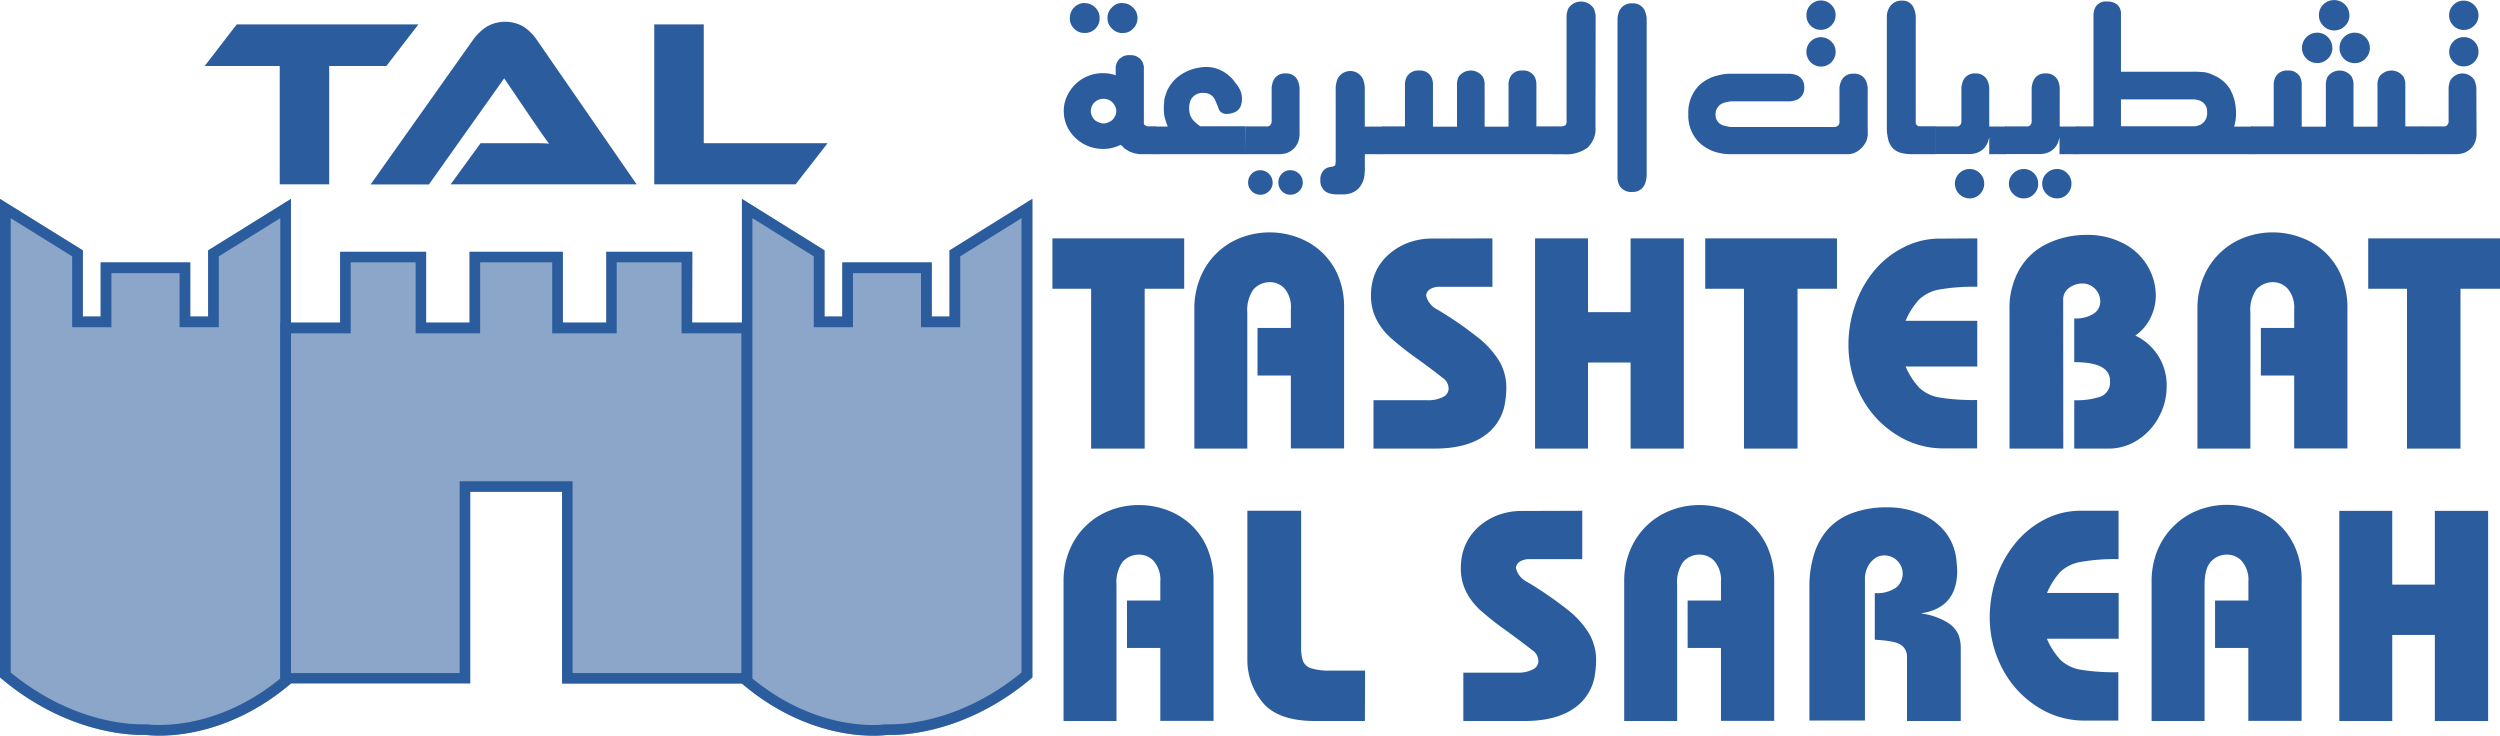 <svg xmlns="http://www.w3.org/2000/svg" xmlns:xlink="http://www.w3.org/1999/xlink" viewBox="0 0 465 136.84"><defs><style>.cls-1{fill:none;}.cls-2{fill:#2b5c9d;}.cls-3{opacity:0.55;}.cls-4{clip-path:url(#clip-path);}</style><clipPath id="clip-path"><rect class="cls-1" y="36.99" width="192" height="99.84"></rect></clipPath></defs><g id="Layer_2" data-name="Layer 2"><g id="Layer_1-2" data-name="Layer 1"><path class="cls-2" d="M250,57.41v26h-9.9V69.85h-6.2V61h6.2V57.52A5.37,5.37,0,0,0,239,53.75a3.68,3.68,0,0,0-2.81-1.27,4.12,4.12,0,0,0-3.06,1.37A6.67,6.67,0,0,0,232,58.17V83.44h-9.85V57.52a15.08,15.08,0,0,1,1.17-6.05,13.27,13.27,0,0,1,7.62-7.31,15,15,0,0,1,10.43,0,13.27,13.27,0,0,1,4.42,2.68,13,13,0,0,1,3.1,4.43A15.33,15.33,0,0,1,250,57.41"></path><path class="cls-2" d="M277.59,44.34v9h-9.78a3.36,3.36,0,0,0-1.79.43,1.55,1.55,0,0,0-.76,1.2,3.9,3.9,0,0,0,2.11,2.62,68.31,68.31,0,0,1,7.44,5.11,17,17,0,0,1,4.09,4.52,9.85,9.85,0,0,1,1.28,5,17.6,17.6,0,0,1-.37,3.35,9.16,9.16,0,0,1-4.13,5.76c-2.19,1.4-5.16,2.11-8.9,2.11H255.47v-9h9.89a6.07,6.07,0,0,0,3.08-.62,1.74,1.74,0,0,0,1-1.45,2.45,2.45,0,0,0-1.19-2.15q-1.69-1.37-4.82-3.62a56.86,56.86,0,0,1-4.79-3.78A11.92,11.92,0,0,1,256,59.37a9.62,9.62,0,0,1-1-4.44,12,12,0,0,1,.17-2,9.72,9.72,0,0,1,1.29-3.44A10,10,0,0,1,259,46.76,11.25,11.25,0,0,1,262.36,45a12.56,12.56,0,0,1,4-.63Z"></path><polygon class="cls-2" points="295.37 44.34 295.37 58.06 303.29 58.06 303.29 44.34 313.19 44.34 313.19 83.44 303.29 83.44 303.29 67.43 295.37 67.43 295.37 83.44 285.52 83.44 285.52 44.34 295.37 44.34"></polygon><polygon class="cls-2" points="317.17 44.34 341.68 44.34 341.68 53.71 334.34 53.71 334.34 83.44 324.38 83.44 324.38 53.71 317.17 53.71 317.17 44.34"></polygon><path class="cls-2" d="M367.78,44.34v9a37.6,37.6,0,0,0-7,.5A7.33,7.33,0,0,0,357,55.67a13.54,13.54,0,0,0-2.56,4h13.33v8.51H354.45a13.47,13.47,0,0,0,2.6,4,7.25,7.25,0,0,0,3.69,1.76,40.1,40.1,0,0,0,7,.46v9h-6.46a15.94,15.94,0,0,1-8.3-2.39,18.35,18.35,0,0,1-6.53-6.75,20.56,20.56,0,0,1-2.64-10.06,22.6,22.6,0,0,1,1.24-7.44,20.13,20.13,0,0,1,3.55-6.41A17.06,17.06,0,0,1,354.09,46a14.56,14.56,0,0,1,6.79-1.62Z"></path><path class="cls-2" d="M383.77,83.44h-10V57.63a14.42,14.42,0,0,1,1.87-7.58,11.92,11.92,0,0,1,5.11-4.71,16.77,16.77,0,0,1,7.26-1.65,14.46,14.46,0,0,1,7,1.61,11,11,0,0,1,4.46,4.22,10.78,10.78,0,0,1,1.51,5.5,9.33,9.33,0,0,1-1,4.12,8.53,8.53,0,0,1-2.81,3.28A10.17,10.17,0,0,1,403,71.89a11.87,11.87,0,0,1-1.4,5.58,11.53,11.53,0,0,1-3.91,4.32,9.92,9.92,0,0,1-5.57,1.65h-6.31v-9a14,14,0,0,0,4.94-.68,2.83,2.83,0,0,0,1.71-2.94q0-3.47-6.65-3.46V59.23a6.12,6.12,0,0,0,3.61-.89,2.69,2.69,0,0,0,1.23-2.24,3.51,3.51,0,0,0-.43-1.66,3.35,3.35,0,0,0-1.2-1.25,3.17,3.17,0,0,0-1.68-.46,4.14,4.14,0,0,0-2.48.81,2.63,2.63,0,0,0-1.11,2.23Z"></path><path class="cls-2" d="M436.62,57.41v26h-9.9V69.85h-6.2V61h6.2V57.52a5.37,5.37,0,0,0-1.17-3.77,3.67,3.67,0,0,0-2.81-1.27,4.15,4.15,0,0,0-3.06,1.37,6.67,6.67,0,0,0-1.11,4.32V83.44h-9.85V57.52a15.08,15.08,0,0,1,1.17-6.05,13.27,13.27,0,0,1,7.62-7.31,15,15,0,0,1,10.43,0,13.31,13.31,0,0,1,4.43,2.68,12.94,12.94,0,0,1,3.09,4.43,15.16,15.16,0,0,1,1.16,6.15"></path><polygon class="cls-2" points="440.49 44.34 465 44.34 465 53.71 457.65 53.71 457.65 83.44 447.7 83.44 447.7 53.71 440.49 53.71 440.49 44.34"></polygon><path class="cls-2" d="M225.72,108.08v26h-9.9V120.52h-6.2V111.7h6.2v-3.51a5.39,5.39,0,0,0-1.17-3.77,3.69,3.69,0,0,0-2.81-1.26,4.06,4.06,0,0,0-3.06,1.37,6.62,6.62,0,0,0-1.11,4.31v25.27h-9.85V108.19a15,15,0,0,1,1.17-6,13.27,13.27,0,0,1,7.62-7.31,14.72,14.72,0,0,1,5.23-.94,15,15,0,0,1,5.2.92,13.44,13.44,0,0,1,4.43,2.69,12.9,12.9,0,0,1,3.09,4.42,15.37,15.37,0,0,1,1.16,6.15"></path><path class="cls-2" d="M253.87,134.11h-9.19q-7,0-9.84-3.47a12.4,12.4,0,0,1-2.83-8.07V95h10v25.38a7.34,7.34,0,0,0,.36,2.61,2.39,2.39,0,0,0,1.52,1.32,11.46,11.46,0,0,0,3.63.42h6.39Z"></path><path class="cls-2" d="M294.3,95v9h-9.78a3.33,3.33,0,0,0-1.8.44,1.56,1.56,0,0,0-.76,1.2,3.89,3.89,0,0,0,2.11,2.61,68.46,68.46,0,0,1,7.45,5.12,16.78,16.78,0,0,1,4.08,4.52,9.82,9.82,0,0,1,1.28,5,18.26,18.26,0,0,1-.36,3.35,9.17,9.17,0,0,1-4.14,5.76c-2.19,1.4-5.15,2.11-8.89,2.11H272.18v-9h9.89a6.07,6.07,0,0,0,3.07-.61,1.75,1.75,0,0,0,1-1.46,2.47,2.47,0,0,0-1.2-2.15c-1.13-.91-2.74-2.11-4.82-3.62a56.67,56.67,0,0,1-4.78-3.77,12.14,12.14,0,0,1-2.63-3.42,9.73,9.73,0,0,1-1-4.43,13,13,0,0,1,.17-2,9.84,9.84,0,0,1,1.29-3.45,10.15,10.15,0,0,1,2.47-2.73,11.56,11.56,0,0,1,3.38-1.8,12.52,12.52,0,0,1,4-.63Z"></path><path class="cls-2" d="M330,108.08v26h-9.9V120.52h-6.2V111.7h6.2v-3.51a5.39,5.39,0,0,0-1.17-3.77,3.69,3.69,0,0,0-2.81-1.26,4,4,0,0,0-3.06,1.37,6.62,6.62,0,0,0-1.11,4.31v25.27h-9.85V108.19a15,15,0,0,1,1.17-6,13.27,13.27,0,0,1,7.62-7.31,14.72,14.72,0,0,1,5.23-.94,15,15,0,0,1,5.2.92,13.44,13.44,0,0,1,4.43,2.69,13,13,0,0,1,3.09,4.42,15.37,15.37,0,0,1,1.16,6.15"></path><path class="cls-2" d="M357.36,114.1a12.82,12.82,0,0,1,4.85,1.67,5.18,5.18,0,0,1,2.06,2.28,6.94,6.94,0,0,1,.43,2.45v13.61h-10v-12a2.55,2.55,0,0,0-1.07-2.12c-.72-.55-2.36-.86-4.92-1v-8.68a6.16,6.16,0,0,0,3.94-1,3.35,3.35,0,0,0,.25-5,3.33,3.33,0,0,0-2.43-1,2.94,2.94,0,0,0-1.9.67,4.33,4.33,0,0,0-1.26,1.64,4.71,4.71,0,0,0-.43,1.91v26.49H336.55V109.2a20.22,20.22,0,0,1,.85-6.06,12.58,12.58,0,0,1,2.59-4.7,11.23,11.23,0,0,1,4.52-3A18.22,18.22,0,0,1,351,94.36a15.87,15.87,0,0,1,6.18,1.19A11.18,11.18,0,0,1,361.85,99a10.05,10.05,0,0,1,2.07,5.49c.08.8.12,1.35.12,1.66q0,6.91-6.68,7.92"></path><path class="cls-2" d="M394.05,95v9a36.48,36.48,0,0,0-7,.51,7.36,7.36,0,0,0-3.75,1.78,13.68,13.68,0,0,0-2.56,4h13.33v8.52H380.72a13.6,13.6,0,0,0,2.6,4,7.25,7.25,0,0,0,3.69,1.76,39.29,39.29,0,0,0,7,.46v9h-6.46a16,16,0,0,1-8.3-2.38,18.43,18.43,0,0,1-6.52-6.76,20.42,20.42,0,0,1-2.64-10,23,23,0,0,1,1.23-7.45,20.44,20.44,0,0,1,3.55-6.41,17.14,17.14,0,0,1,5.45-4.42A14.51,14.51,0,0,1,387.15,95Z"></path><path class="cls-2" d="M428.1,108.08v26h-9.91V120.52H412V111.7h6.2v-3.51a5.34,5.34,0,0,0-1.17-3.77,3.67,3.67,0,0,0-2.8-1.26,4,4,0,0,0-3.06,1.37c-.75.86-1.12,2.3-1.12,4.31v25.27H400.2V108.19a15.17,15.17,0,0,1,1.16-6,13.38,13.38,0,0,1,3.15-4.53A13.22,13.22,0,0,1,409,94.84a14.68,14.68,0,0,1,5.23-.94,15,15,0,0,1,5.2.92,13.39,13.39,0,0,1,4.42,2.69,12.9,12.9,0,0,1,3.09,4.42,15.2,15.2,0,0,1,1.17,6.15"></path><polygon class="cls-2" points="444.96 95.02 444.96 108.74 452.88 108.74 452.88 95.02 462.79 95.02 462.79 134.11 452.88 134.11 452.88 118.1 444.96 118.1 444.96 134.11 435.11 134.11 435.11 95.02 444.96 95.02"></polygon><polygon class="cls-2" points="195.75 44.34 220.26 44.34 220.26 53.71 212.91 53.71 212.91 83.44 202.95 83.44 202.95 53.71 195.75 53.71 195.75 44.34"></polygon><path class="cls-2" d="M52.13,40.58v85.63c-9.2,7.5-18,8.63-22.52,8.63a17.14,17.14,0,0,1-2.24-.12l-.23,0h-.22a5.2,5.2,0,0,1-.63,0c-3,0-13.39-.71-24.3-9.63V40.58l11.43,7.1V60.86h7.3V50.8H33.4V60.86h7.3V47.68Zm2-3.59L38.71,46.57v12.3H35.39V48.81H18.72V58.87H15.41V46.57L0,37v89c11.75,10,23.25,10.69,26.29,10.69.5,0,.77,0,.77,0a17.74,17.74,0,0,0,2.55.15c4.52,0,14.43-1.13,24.51-9.7V37Z"></path><g class="cls-3"><g class="cls-4"><path class="cls-2" d="M176.61,46.57v12.3h-3.3V48.81H156.66V58.87h-3.3V46.57L138,37V60h-9.24V46.84h-16V60h-8.09V46.84H87.34V60H79.26V46.84h-16V60H54.12V37L38.71,46.57v12.3H35.39V48.81H18.73V58.87H15.41V46.57L0,37v89c13.69,11.64,27.06,10.67,27.06,10.67s13.37,2.09,27.06-9.55H87.46V91.47h17.08v35.67H138c13.67,11.64,27,9.55,27,9.55s13.34,1,27-10.67V37Z"></path></g></g><path class="cls-2" d="M190,40.58v84.51c-10.89,8.92-21.28,9.63-24.25,9.63h-.63l-.23,0-.21,0a16.45,16.45,0,0,1-2.25.13c-4.49,0-13.3-1.14-22.48-8.64V40.58l11.41,7.1V60.86h7.29V50.8h12.65V60.86h7.3V47.68ZM192,37l-15.39,9.58v12.3h-3.3V48.81H156.67V58.87h-3.31V46.57L138,37v90.15c10.07,8.57,20,9.7,24.47,9.7a17.74,17.74,0,0,0,2.55-.15s.26,0,.77,0c3,0,14.51-.71,26.24-10.69V37Z"></path><path class="cls-2" d="M126.77,48.79V62H137.9v63.19H106.5V89.51h-21v35.68H54.1V62H65.23V48.79H77.31V62h12V48.79h13.4V62h12V48.79Zm2-1.95h-16V60h-8.08V46.84H87.34V60H79.26V46.84h-16V60H52.15v67.1H87.46V91.47h17.08v35.67h35.31V60H128.73Z"></path><polygon class="cls-2" points="77.82 4.54 71.86 12.28 61.23 12.28 61.23 34.29 52.03 34.29 52.03 12.28 38.07 12.28 44.03 4.54 77.82 4.54"></polygon><path class="cls-2" d="M83.82,34.29l5.56-7.65H99.62c1,0,1.8,0,2.51.09-.41-.54-.89-1.21-1.44-2s-1.07-1.58-1.58-2.29l-5.33-7.87-14,19.74H68.93L88,7.39a10.12,10.12,0,0,1,2.35-2.31A6.81,6.81,0,0,1,97.44,5a9,9,0,0,1,2.38,2.38l18.59,26.9Z"></path><polygon class="cls-2" points="153.93 26.64 147.97 34.29 121.69 34.29 121.69 4.54 130.9 4.54 130.9 26.64 153.93 26.64"></polygon><path class="cls-2" d="M215,28.68h-2.35a3.94,3.94,0,0,1-.47,0,4.36,4.36,0,0,1-.52-.05l-.49-.08a3.94,3.94,0,0,1-.69-.22,3.11,3.11,0,0,1-.73-.34l-.63-.4-.37-.41-.16-.14-.13-.11a7.3,7.3,0,0,1-.75.32,6.61,6.61,0,0,1-.81.25,7,7,0,0,1-1.73.2A7.34,7.34,0,0,1,200,25.62a6.84,6.84,0,0,1-2-3.57,7.2,7.2,0,0,1-.14-1.42,6.43,6.43,0,0,1,.58-2.7A7.67,7.67,0,0,1,200,15.69a7.32,7.32,0,0,1,2.3-1.52,7.19,7.19,0,0,1,2.86-.56,7.08,7.08,0,0,1,2.36.39V12.78l0-.37a2.89,2.89,0,0,1,.27-.86,3.31,3.31,0,0,1,.39-.56,4.31,4.31,0,0,1,.36-.28,2.24,2.24,0,0,1,1.43-.45h.46a2.59,2.59,0,0,1,.56.08,2,2,0,0,1,.61.26l.3.2a.88.88,0,0,1,.24.21l.32.45a1.69,1.69,0,0,1,.2.5l.1.43,0,.29,0,.1V23l0,.09.16.16.27.18.29.07.23,0H215ZM201.72.59a2.68,2.68,0,0,1,2,.81,2.66,2.66,0,0,1,.81,2,2.65,2.65,0,0,1-.79,1.93,2.65,2.65,0,0,1-2,.8,2.59,2.59,0,0,1-1.95-.8A2.52,2.52,0,0,1,199,3.37a2.66,2.66,0,0,1,.81-2,2.66,2.66,0,0,1,1.95-.81m5.86,20.11a1.76,1.76,0,0,0-.2-.88,2.48,2.48,0,0,0-.5-.74,2.09,2.09,0,0,0-.77-.5,2.29,2.29,0,0,0-.92-.17,2.5,2.5,0,0,0-.86.16,2.22,2.22,0,0,0-.8.51,2,2,0,0,0-.49.71,2.21,2.21,0,0,0,0,1.77,2.38,2.38,0,0,0,.51.75,1.92,1.92,0,0,0,.76.46,1.81,1.81,0,0,0,.89.22,1.9,1.9,0,0,0,.92-.22,2,2,0,0,0,.76-.46,2.33,2.33,0,0,0,.51-.74,1.86,1.86,0,0,0,.2-.87M208.81.59a2.59,2.59,0,0,1,1.93.82,2.58,2.58,0,0,1,.83,2,2.61,2.61,0,0,1-.83,1.93,2.5,2.5,0,0,1-1.93.8,2.53,2.53,0,0,1-1.95-.8A2.51,2.51,0,0,1,206,3.37a2.59,2.59,0,0,1,.84-2,2.54,2.54,0,0,1,1.95-.82"></path><path class="cls-2" d="M231.76,28.68H214.84V23.53h2.37a9.18,9.18,0,0,1-.36-1,6.45,6.45,0,0,1-.38-1.92c0-.6,0-1.16.08-1.7,0-.19,0-.42.08-.7s.26-.81.4-1.22a7.39,7.39,0,0,1,1.82-2.5A8.53,8.53,0,0,1,223,12.59a6.89,6.89,0,0,1,1.36-.13,6.16,6.16,0,0,1,3.11.82,7.36,7.36,0,0,1,1.88,1.55l.63.82.11.14a4.78,4.78,0,0,1,.46.74,3.67,3.67,0,0,1,.45,1.89,3.38,3.38,0,0,1-.3,1.47,2.05,2.05,0,0,1-1.09,1,3.86,3.86,0,0,1-.76.23,3.37,3.37,0,0,1-.66.07,1.58,1.58,0,0,1-1.4-.69,3.37,3.37,0,0,1-.28-.72l-.4-.95a3.21,3.21,0,0,0-.44-.77,2.23,2.23,0,0,0-1.76-.77,2.47,2.47,0,0,0-2.33,1.11,3.49,3.49,0,0,0-.39,1.75v.29a3.16,3.16,0,0,0,1,2.19,7.07,7.07,0,0,0,1.06.86h8.46Z"></path><path class="cls-2" d="M241.72,25.06a4.47,4.47,0,0,1-.13.9,3.56,3.56,0,0,1-.94,1.68,3.49,3.49,0,0,1-1.65.92,8.7,8.7,0,0,1-.9.12h-6.39V23.51h3.67a2.42,2.42,0,0,0,.45,0,.72.72,0,0,0,.43-.24,1.14,1.14,0,0,0,.27-.55c0-.07,0-.18,0-.34V16.27a3.9,3.9,0,0,1,.33-1.3,2.29,2.29,0,0,1,2.25-1.31A2.32,2.32,0,0,1,241.4,15a5.29,5.29,0,0,1,.32,1.3Zm-5,8.89a2.19,2.19,0,0,1-.68,1.6,2.16,2.16,0,0,1-1.6.67,2.2,2.2,0,0,1-1.62-.67,2.18,2.18,0,0,1-.67-1.6,2.25,2.25,0,0,1,2.29-2.29A2.3,2.3,0,0,1,236.71,34m5.62,0A2.31,2.31,0,0,1,240,36.22a2.11,2.11,0,0,1-1.57-.67,2.2,2.2,0,0,1-.65-1.6,2.23,2.23,0,0,1,.64-1.63,2.13,2.13,0,0,1,1.58-.66,2.27,2.27,0,0,1,1.63.66,2.19,2.19,0,0,1,.68,1.63"></path><path class="cls-2" d="M257.19,28.68h-3.33v3a11.19,11.19,0,0,1-.11,1.16,4.23,4.23,0,0,1-.93,2.06A3.64,3.64,0,0,1,251.07,36a8.85,8.85,0,0,1-1,.16l-1.65,0a5,5,0,0,1-.88-.13,2.34,2.34,0,0,1-1.95-2.45,2.42,2.42,0,0,1,1-2.24,3.14,3.14,0,0,1,1-.32l.18,0a1.26,1.26,0,0,0,.59-.3,6.24,6.24,0,0,0,.08-1.26c0-.79,0-1.95,0-3.45s0-2.91,0-4.28,0-2.51,0-3.41,0-1.62,0-2.16a5.5,5.5,0,0,1,.34-1.47,2.63,2.63,0,0,1,4.73,0,5.91,5.91,0,0,1,.34,1.48v7.38h3.33Z"></path><path class="cls-2" d="M257.06,28.68V23.51h4.26V15.45a3.86,3.86,0,0,1,.34-1.16,2.43,2.43,0,0,1,2.3-1.17,2.35,2.35,0,0,1,2.25,1.17,3.41,3.41,0,0,1,.32,1.16v8.11H271V15.45a3.74,3.74,0,0,1,.3-1.16,2.76,2.76,0,0,1,4.51,0,3.38,3.38,0,0,1,.33,1.16v8.11h4.45V15.45a3.38,3.38,0,0,1,.33-1.16,2.34,2.34,0,0,1,2.25-1.17,2.38,2.38,0,0,1,2.28,1.17,3.41,3.41,0,0,1,.32,1.16v8.06h3.31v5.17Z"></path><path class="cls-2" d="M296.76,23.56a4.76,4.76,0,0,1-1.6,4,6.77,6.77,0,0,1-4.28,1.13H289V23.51h1.52a1.17,1.17,0,0,0,.68-.27,1,1,0,0,0,.18-.68V2.88a4.29,4.29,0,0,1,.32-1.29,2.82,2.82,0,0,1,4.75,0,5,5,0,0,1,.34,1.31Z"></path><path class="cls-2" d="M306.28,32.73a5.25,5.25,0,0,1-.32,1.48,2.37,2.37,0,0,1-2.36,1.49,2.51,2.51,0,0,1-2.4-1.22,3.62,3.62,0,0,1-.34-1.23V3.42A4.82,4.82,0,0,1,301.2,2,2.48,2.48,0,0,1,303.63.63,2.34,2.34,0,0,1,305.94,2a5.17,5.17,0,0,1,.34,1.4Z"></path><path class="cls-2" d="M347.41,25.1a4.46,4.46,0,0,1-.27,1.13,4.09,4.09,0,0,1-.93,1.32,3.91,3.91,0,0,1-1.59,1,6.86,6.86,0,0,1-.72.13H321.66a8.74,8.74,0,0,1-2-.26,7.67,7.67,0,0,1-3.63-1.94,7,7,0,0,1-2-5.26A7.13,7.13,0,0,1,316,15.92,7.54,7.54,0,0,1,319.66,14a8.29,8.29,0,0,1,2-.28h11.31a4.71,4.71,0,0,1,1.31.3,2.31,2.31,0,0,1,1.31,2.26,2.3,2.3,0,0,1-1.31,2.25,4.28,4.28,0,0,1-1.31.32H322a6.2,6.2,0,0,0-1.45.31,2.17,2.17,0,0,0-1.45,2.17,2,2,0,0,0,1.45,2,6.39,6.39,0,0,0,1.45.29H341l.32,0a1.13,1.13,0,0,0,.56-.27.83.83,0,0,0,.26-.52,1.82,1.82,0,0,0,0-.32V16.27A4.13,4.13,0,0,1,342.5,15a2.33,2.33,0,0,1,2.28-1.29,2.35,2.35,0,0,1,2.29,1.3,4.36,4.36,0,0,1,.32,1.31v7.25Zm-6-22.25a2.6,2.6,0,0,1-.81,1.91,2.72,2.72,0,0,1-3.85,0A2.63,2.63,0,0,1,336,2.85,2.68,2.68,0,0,1,336.77.9a2.69,2.69,0,0,1,3.85,0,2.63,2.63,0,0,1,.81,2m0,6.76a2.72,2.72,0,1,1-5.44,0,2.68,2.68,0,0,1,.78-1.93,2.69,2.69,0,0,1,3.85,0,2.63,2.63,0,0,1,.81,1.93"></path><path class="cls-2" d="M360.05,28.68h-4l-.32,0a8.52,8.52,0,0,1-1.76-.16,3.56,3.56,0,0,1-1.82-.86,3.72,3.72,0,0,1-1-2,7.8,7.8,0,0,1-.2-1.86V23.6a.7.7,0,0,1,0-.16V3.29a3.39,3.39,0,0,1,.7-2.24,2.64,2.64,0,0,1,2.16-.93,2.18,2.18,0,0,1,2,1.08,4.39,4.39,0,0,1,.52,2.31v18.9a3.59,3.59,0,0,0,0,.47.64.64,0,0,0,.22.41.66.66,0,0,0,.43.2l.47,0h2.58Z"></path><path class="cls-2" d="M373.15,28.68H370V25.46a5,5,0,0,1-.27,1,3.79,3.79,0,0,1-.77,1.2,3.55,3.55,0,0,1-1.65.88,6,6,0,0,1-.88.12h-6.49V23.51h3.74a2.42,2.42,0,0,0,.45,0,.68.68,0,0,0,.43-.23,1,1,0,0,0,.26-.56c0-.08,0-.19,0-.34V16.27a4.41,4.41,0,0,1,.34-1.3,2.28,2.28,0,0,1,2.22-1.31A2.35,2.35,0,0,1,369.68,15a4.2,4.2,0,0,1,.32,1.3v7.24h3.15Zm-4.09,5.48a2.71,2.71,0,0,1-.79,1.94,2.62,2.62,0,0,1-1.92.8,2.75,2.75,0,0,1-2.74-2.74,2.62,2.62,0,0,1,.81-1.92,2.66,2.66,0,0,1,1.93-.8,2.61,2.61,0,0,1,1.92.79,2.64,2.64,0,0,1,.79,1.93"></path><path class="cls-2" d="M386.26,28.68h-3.19V25.46a5.77,5.77,0,0,1-.26,1,3.79,3.79,0,0,1-.77,1.2,3.55,3.55,0,0,1-1.65.88,6.47,6.47,0,0,1-.88.12H373V23.51h3.74a2.45,2.45,0,0,0,.46,0,.68.68,0,0,0,.42-.23,1,1,0,0,0,.27-.56c0-.08,0-.19,0-.34V16.27a4.37,4.37,0,0,1,.35-1.3,2.26,2.26,0,0,1,2.22-1.31A2.36,2.36,0,0,1,382.79,15a4.2,4.2,0,0,1,.32,1.3v7.24h3.15Zm-7.16,5.48a2.67,2.67,0,0,1-.78,1.94,2.55,2.55,0,0,1-1.91.8,2.69,2.69,0,0,1-1.93-.8,2.62,2.62,0,0,1-.82-1.94,2.6,2.6,0,0,1,.82-1.92,2.69,2.69,0,0,1,1.93-.8,2.55,2.55,0,0,1,1.91.8,2.64,2.64,0,0,1,.78,1.92m6.19,0a2.67,2.67,0,0,1-.78,1.94,2.51,2.51,0,0,1-1.9.8,2.68,2.68,0,0,1-1.93-.8,2.63,2.63,0,0,1-.83-1.94,2.56,2.56,0,0,1,.82-1.92,2.64,2.64,0,0,1,1.94-.8,2.51,2.51,0,0,1,1.9.8,2.64,2.64,0,0,1,.78,1.92"></path><path class="cls-2" d="M418.81,28.68H386.1V23.51h3.29V13.34l0-10.69a3.76,3.76,0,0,1,.18-.91A2.17,2.17,0,0,1,391.9.29a2.77,2.77,0,0,1,1.94.6,2.23,2.23,0,0,1,.66,1.76V13.34h13.23a18.93,18.93,0,0,1,2.36.1,6.22,6.22,0,0,1,1.88.67,6.24,6.24,0,0,1,1.65,1.07A5.84,5.84,0,0,1,415,17a8.18,8.18,0,0,1,.69,2,10.26,10.26,0,0,1,.21,2,9,9,0,0,1-.23,2.14,3.19,3.19,0,0,1-.12.41h3.29Zm-8.29-7.79a2.14,2.14,0,0,0-1.16-2.09,4.07,4.07,0,0,0-1.18-.31H394.5v5h13.73a3.6,3.6,0,0,0,1.15-.34,2.39,2.39,0,0,0,1.14-2.26"></path><path class="cls-2" d="M418.65,28.68V23.51h4.26V15.45a3.77,3.77,0,0,1,.34-1.16,2.41,2.41,0,0,1,2.29-1.17,2.36,2.36,0,0,1,2.26,1.17,3.35,3.35,0,0,1,.32,1.16v8.11h4.49V15.45a3.91,3.91,0,0,1,.31-1.16,2.76,2.76,0,0,1,4.51,0,3.35,3.35,0,0,1,.32,1.16v8.11h4.46V15.45a3.11,3.11,0,0,1,.33-1.16,2.77,2.77,0,0,1,4.52,0,3.32,3.32,0,0,1,.33,1.16v8.06h3.31v5.17ZM433.83,8.9a2.74,2.74,0,0,1-.83,2,2.81,2.81,0,0,1-4,0,2.75,2.75,0,0,1-.83-2,2.82,2.82,0,1,1,5.64,0M437,2.83a2.69,2.69,0,0,1-.84,2,2.81,2.81,0,0,1-4,0,2.69,2.69,0,0,1-.84-2,2.73,2.73,0,0,1,.82-2,2.86,2.86,0,0,1,4,0,2.71,2.71,0,0,1,.84,2m3.82,6.07a2.77,2.77,0,0,1-.83,2,2.65,2.65,0,0,1-2,.84,2.8,2.8,0,0,1-2.82-2.84,2.82,2.82,0,0,1,5.64,0"></path><path class="cls-2" d="M460.64,25.06a5.49,5.49,0,0,1-.13.9,3.56,3.56,0,0,1-.94,1.68,3.61,3.61,0,0,1-1.66.92,8.09,8.09,0,0,1-.89.12h-6.39V23.51h3.67a2.42,2.42,0,0,0,.45,0,.7.7,0,0,0,.42-.24,1,1,0,0,0,.27-.55,1.83,1.83,0,0,0,0-.33V16.27a4.2,4.2,0,0,1,.32-1.3,2.6,2.6,0,0,1,4.51,0,5.22,5.22,0,0,1,.33,1.3ZM461,2.86a2.58,2.58,0,0,1-.81,1.92,2.68,2.68,0,0,1-1.95.79,2.62,2.62,0,0,1-1.9-.79,2.6,2.6,0,0,1-.8-1.92,2.64,2.64,0,0,1,.79-1.94,2.61,2.61,0,0,1,1.91-.8,2.68,2.68,0,0,1,1.94.8A2.63,2.63,0,0,1,461,2.86m0,6.77a2.62,2.62,0,0,1-.82,1.93,2.67,2.67,0,0,1-1.94.79,2.62,2.62,0,0,1-1.9-.8,2.74,2.74,0,0,1,0-3.85,2.61,2.61,0,0,1,1.92-.79,2.68,2.68,0,0,1,1.95.79A2.58,2.58,0,0,1,461,9.63"></path></g></g></svg>
